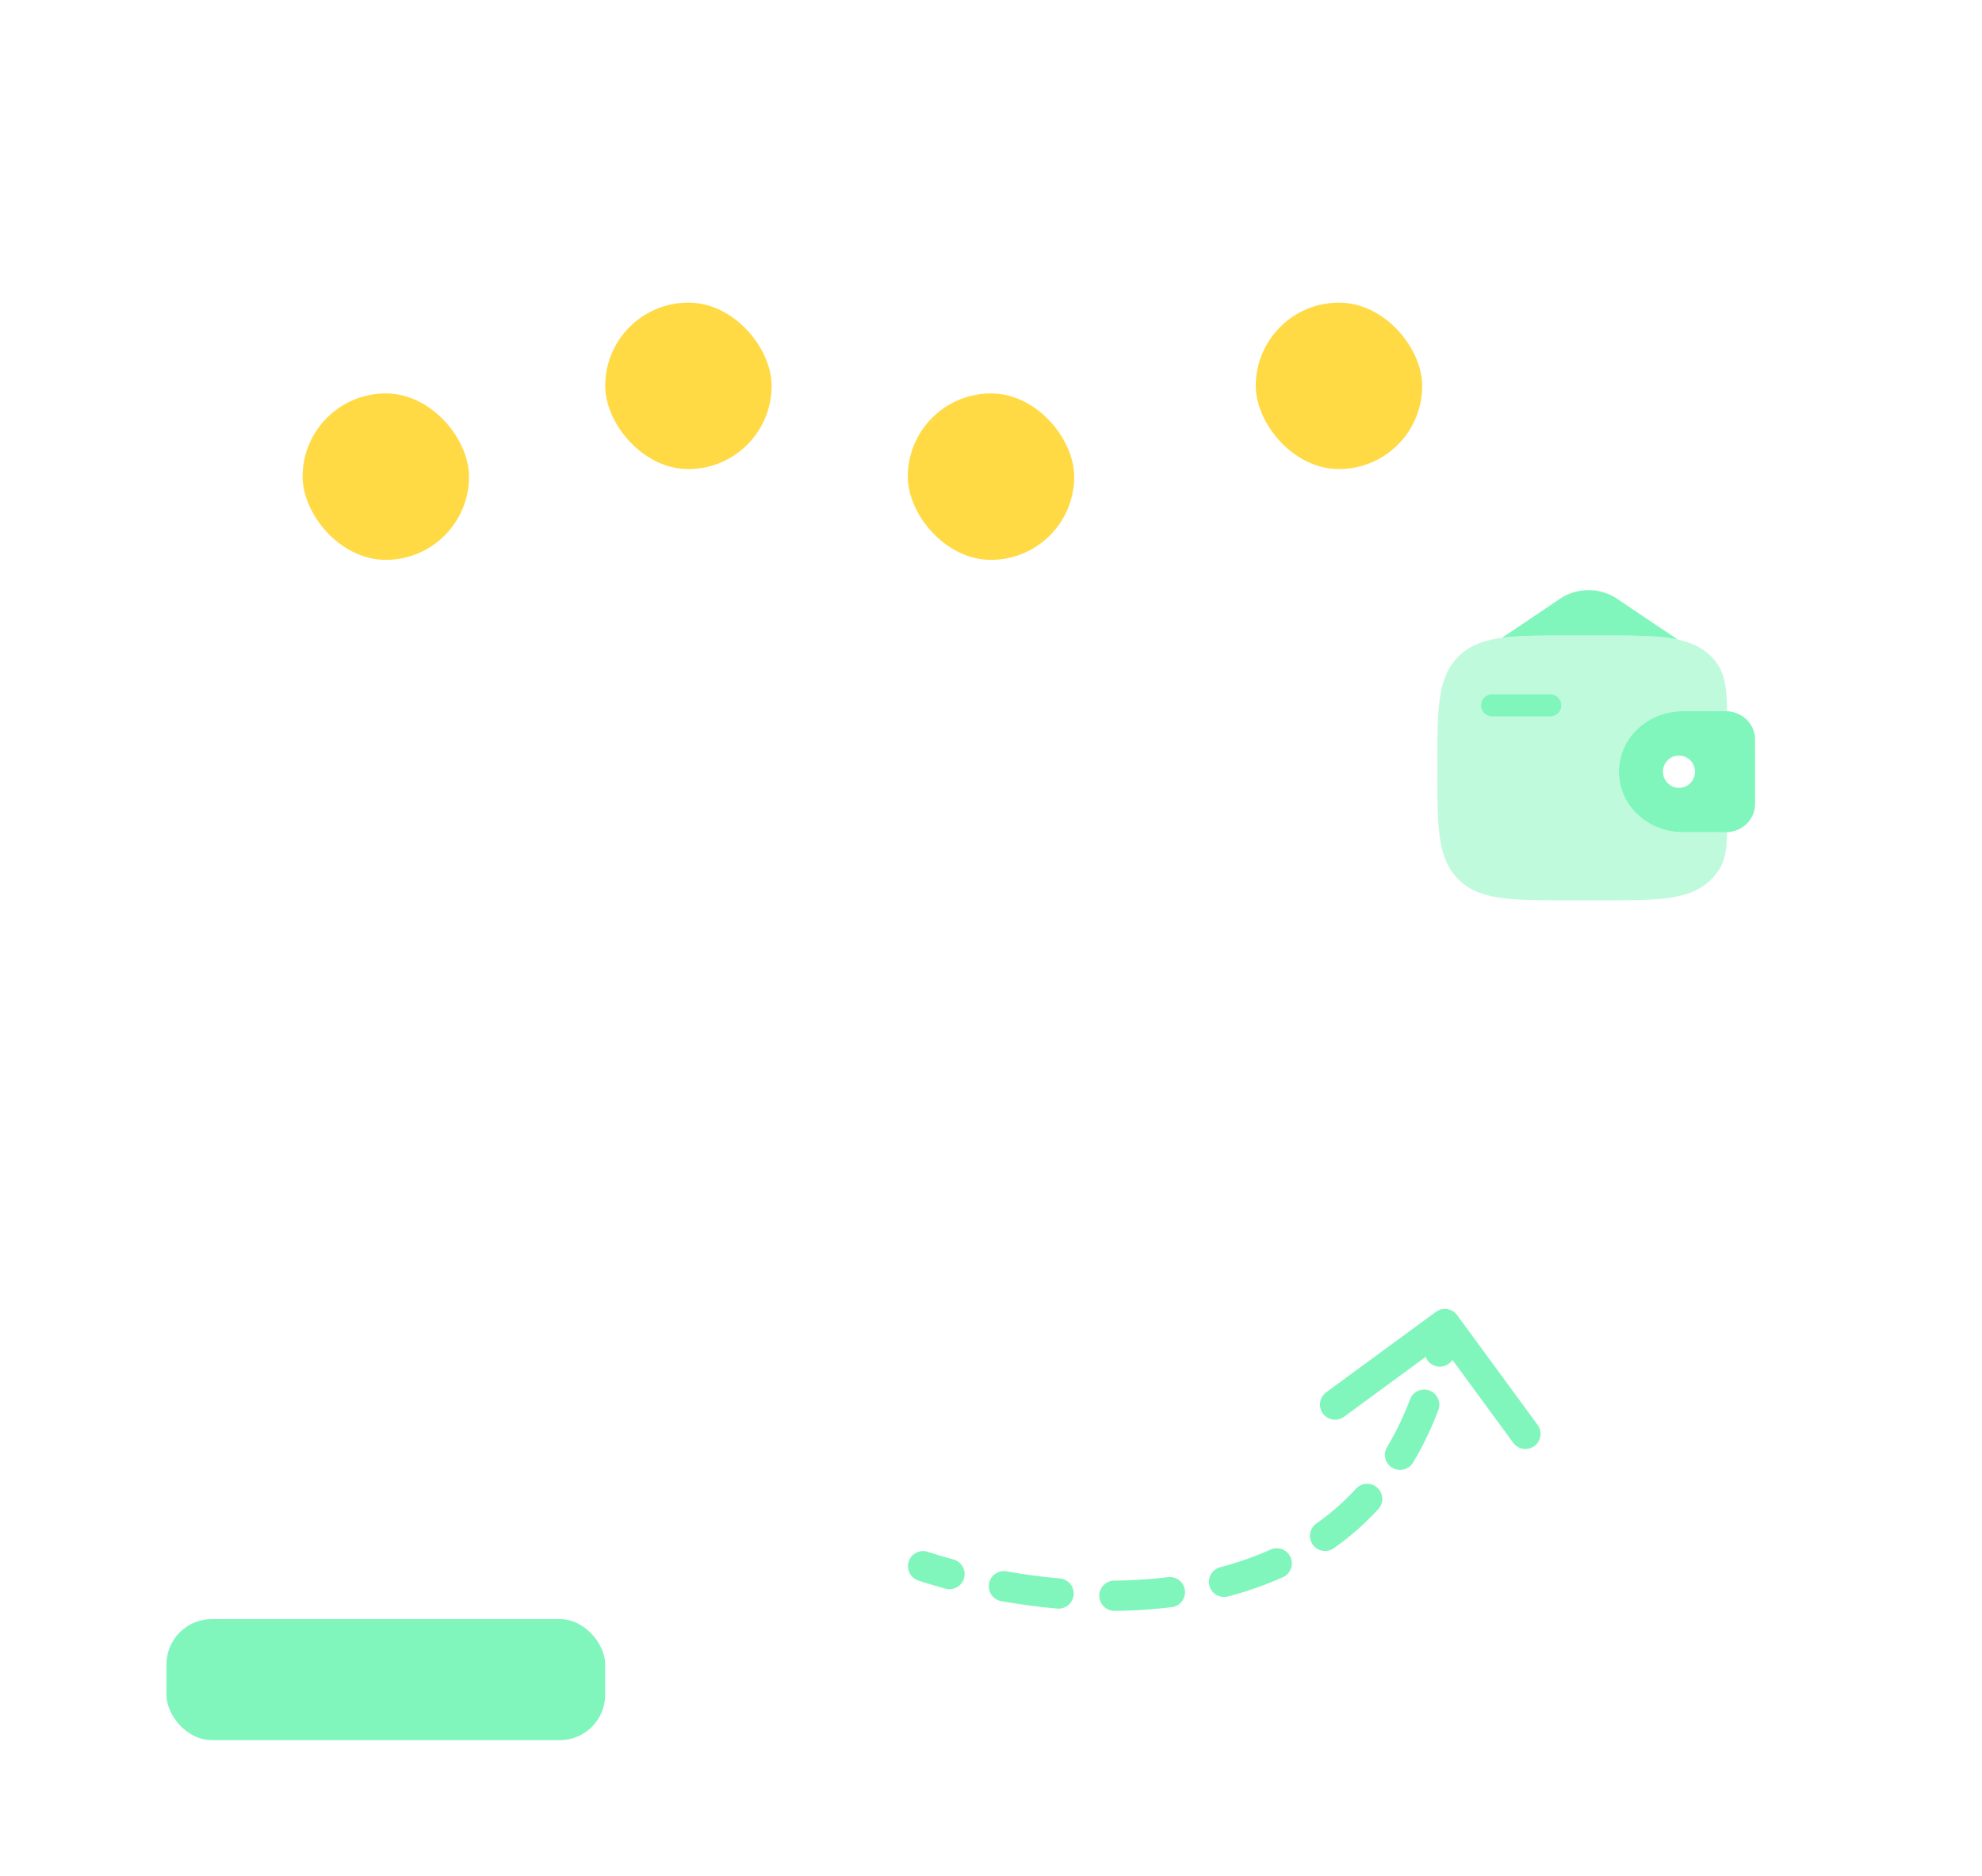 <svg width="131" height="124" fill="none" xmlns="http://www.w3.org/2000/svg"><path d="M61.312 102.55a1 1 0 0 0-.624 1.9l.624-1.9zm34.994-15.641a1 1 0 0 0-1.397-.215l-7.258 5.322a1 1 0 1 0 1.183 1.613l6.451-4.731 4.731 6.451a1 1 0 1 0 1.613-1.183l-5.323-7.257zM62.493 104.99a1 1 0 1 0 .525-1.93l-.525 1.93zm4.026-1.147a1 1 0 0 0-.35 1.969l.35-1.969zm3.38 2.464a1 1 0 0 0 .174-1.992l-.174 1.992zm3.749-1.85a1 1 0 1 0 .02 2l-.02-2zm3.799 1.755a1 1 0 0 0-.245-1.985l.245 1.985zm3.23-2.647a1 1 0 1 0 .51 1.933l-.51-1.933zm4.129.661a1 1 0 0 0-.82-1.824l.82 1.824zm2.2-3.543a1 1 0 0 0 1.156 1.633l-1.155-1.633zm4.07-.925a1 1 0 1 0-1.469-1.356l1.47 1.356zm.603-4.13a1 1 0 1 0 1.715 1.03l-1.715-1.03zm3.388-2.442a1 1 0 1 0-1.871-.708l1.87.708zm-.879-4.09a1 1 0 1 0 1.954.426l-1.954-.426zm-33.5 15.354c.571.187 1.174.368 1.805.54l.525-1.93a35.238 35.238 0 0 1-1.706-.51l-.624 1.9zm5.481 1.362c1.195.213 2.446.383 3.73.495l.174-1.992a40.417 40.417 0 0 1-3.554-.472l-.35 1.969zm7.499.645a33.902 33.902 0 0 0 3.779-.245l-.245-1.985c-1.18.145-2.37.218-3.554.23l.02 2zm7.52-.959a23.331 23.331 0 0 0 3.618-1.272l-.82-1.824c-1.063.478-2.171.862-3.31 1.163l.512 1.933zm6.974-3.182a18.51 18.51 0 0 0 2.915-2.558l-1.47-1.356a16.453 16.453 0 0 1-2.6 2.281l1.155 1.633zm5.231-5.657a21.465 21.465 0 0 0 1.674-3.473l-1.871-.708a19.472 19.472 0 0 1-1.517 3.15l1.715 1.03zm2.75-7.137c.13-.604.246-1.227.345-1.87l-1.976-.304c-.093.603-.201 1.185-.324 1.748l1.954.426z" fill="#80F6BC"/><g filter="url(#a)"><rect y="45" width="51" height="79" rx="5" fill="url(#b)" fill-opacity=".05"/><rect x=".5" y="45.5" width="50" height="78" rx="4.5" stroke="#fff" stroke-opacity=".07"/></g><rect x="17" y="50" width="16" height="4" rx="1.955" fill="#fff" fill-opacity=".17"/><rect x="11" y="107" width="29" height="8" rx="3" fill="#80F6BC"/><g filter="url(#c)"><rect x="80" width="51" height="79" rx="5" fill="url(#d)" fill-opacity=".05"/><rect x="80.5" y=".5" width="50" height="78" rx="4.5" stroke="#fff" stroke-opacity=".07"/></g><rect x="97" y="5" width="16" height="4" rx="1.955" fill="#fff" fill-opacity=".17"/><path d="M97.892 46.614c0-.402.323-.728.723-.728h3.855c.399 0 .723.326.723.728a.726.726 0 0 1-.723.729h-3.855a.726.726 0 0 1-.723-.729z" fill="#80F6BC"/><path fill-rule="evenodd" clip-rule="evenodd" d="M114.188 47.004c-.062-.004-.13-.004-.2-.004H111.215c-2.271 0-4.215 1.736-4.215 4 0 2.264 1.944 4 4.215 4H113.988c.07 0 .138 0 .2-.004.923-.056 1.739-.757 1.808-1.737.004-.064.004-.133.004-.197v-4.124c0-.064 0-.133-.004-.197-.069-.98-.885-1.68-1.808-1.737zm-3.217 5.063c.584 0 1.058-.478 1.058-1.067 0-.59-.474-1.067-1.058-1.067-.585 0-1.059.478-1.059 1.067 0 .59.474 1.067 1.059 1.067z" fill="#80F6BC"/><path opacity=".5" d="M114.139 47.002c0-1.181-.043-2.448-.797-3.355a3.952 3.952 0 0 0-.233-.256c-.749-.748-1.698-1.08-2.87-1.238C109.1 42 107.644 42 105.806 42h-2.112c-1.838 0-3.294 0-4.433.153-1.172.158-2.121.49-2.87 1.238-.748.749-1.08 1.698-1.238 2.87C95 47.401 95 48.856 95 50.694v.112c0 1.838 0 3.294.153 4.433.158 1.172.49 2.121 1.238 2.87.749.748 1.698 1.08 2.87 1.238 1.139.153 2.595.153 4.433.153h2.112c1.838 0 3.294 0 4.433-.153 1.172-.158 2.121-.49 2.87-1.238.204-.205.378-.425.526-.66.45-.72.504-1.602.504-2.45l-.151.001h-2.773c-2.271 0-4.215-1.736-4.215-4 0-2.264 1.944-4 4.215-4h2.773c.052 0 .103 0 .151.002z" fill="#80F6BC"/><path d="M103.101 39.572 101 40.992l-1.733 1.16c1.138-.152 2.592-.152 4.426-.152h2.113c1.838 0 3.294 0 4.433.153.229.03.45.068.662.114L109 41l-2.113-1.428a3.418 3.418 0 0 0-3.786 0z" fill="#80F6BC"/><rect x="20" y="26" width="11" height="11" rx="5.5" fill="#FFDA44"/><rect x="40" y="20" width="11" height="11" rx="5.5" fill="#FFDA44"/><rect x="60" y="26" width="11" height="11" rx="5.5" fill="#FFDA44"/><rect x="83" y="20" width="11" height="11" rx="5.5" fill="#FFDA44"/><defs><linearGradient id="b" x1="25.5" y1="45" x2="25.5" y2="124" gradientUnits="userSpaceOnUse"><stop stop-color="#fff"/><stop offset="1" stop-color="#fff" stop-opacity=".3"/></linearGradient><linearGradient id="d" x1="105.5" y1="0" x2="105.5" y2="79" gradientUnits="userSpaceOnUse"><stop stop-color="#fff"/><stop offset="1" stop-color="#fff" stop-opacity=".3"/></linearGradient><filter id="a" x="-10" y="35" width="71" height="99" filterUnits="userSpaceOnUse" color-interpolation-filters="sRGB"><feFlood flood-opacity="0" result="BackgroundImageFix"/><feGaussianBlur in="BackgroundImageFix" stdDeviation="5"/><feComposite in2="SourceAlpha" operator="in" result="effect1_backgroundBlur_3741_258857"/><feBlend in="SourceGraphic" in2="effect1_backgroundBlur_3741_258857" result="shape"/></filter><filter id="c" x="70" y="-10" width="71" height="99" filterUnits="userSpaceOnUse" color-interpolation-filters="sRGB"><feFlood flood-opacity="0" result="BackgroundImageFix"/><feGaussianBlur in="BackgroundImageFix" stdDeviation="5"/><feComposite in2="SourceAlpha" operator="in" result="effect1_backgroundBlur_3741_258857"/><feBlend in="SourceGraphic" in2="effect1_backgroundBlur_3741_258857" result="shape"/></filter></defs></svg>